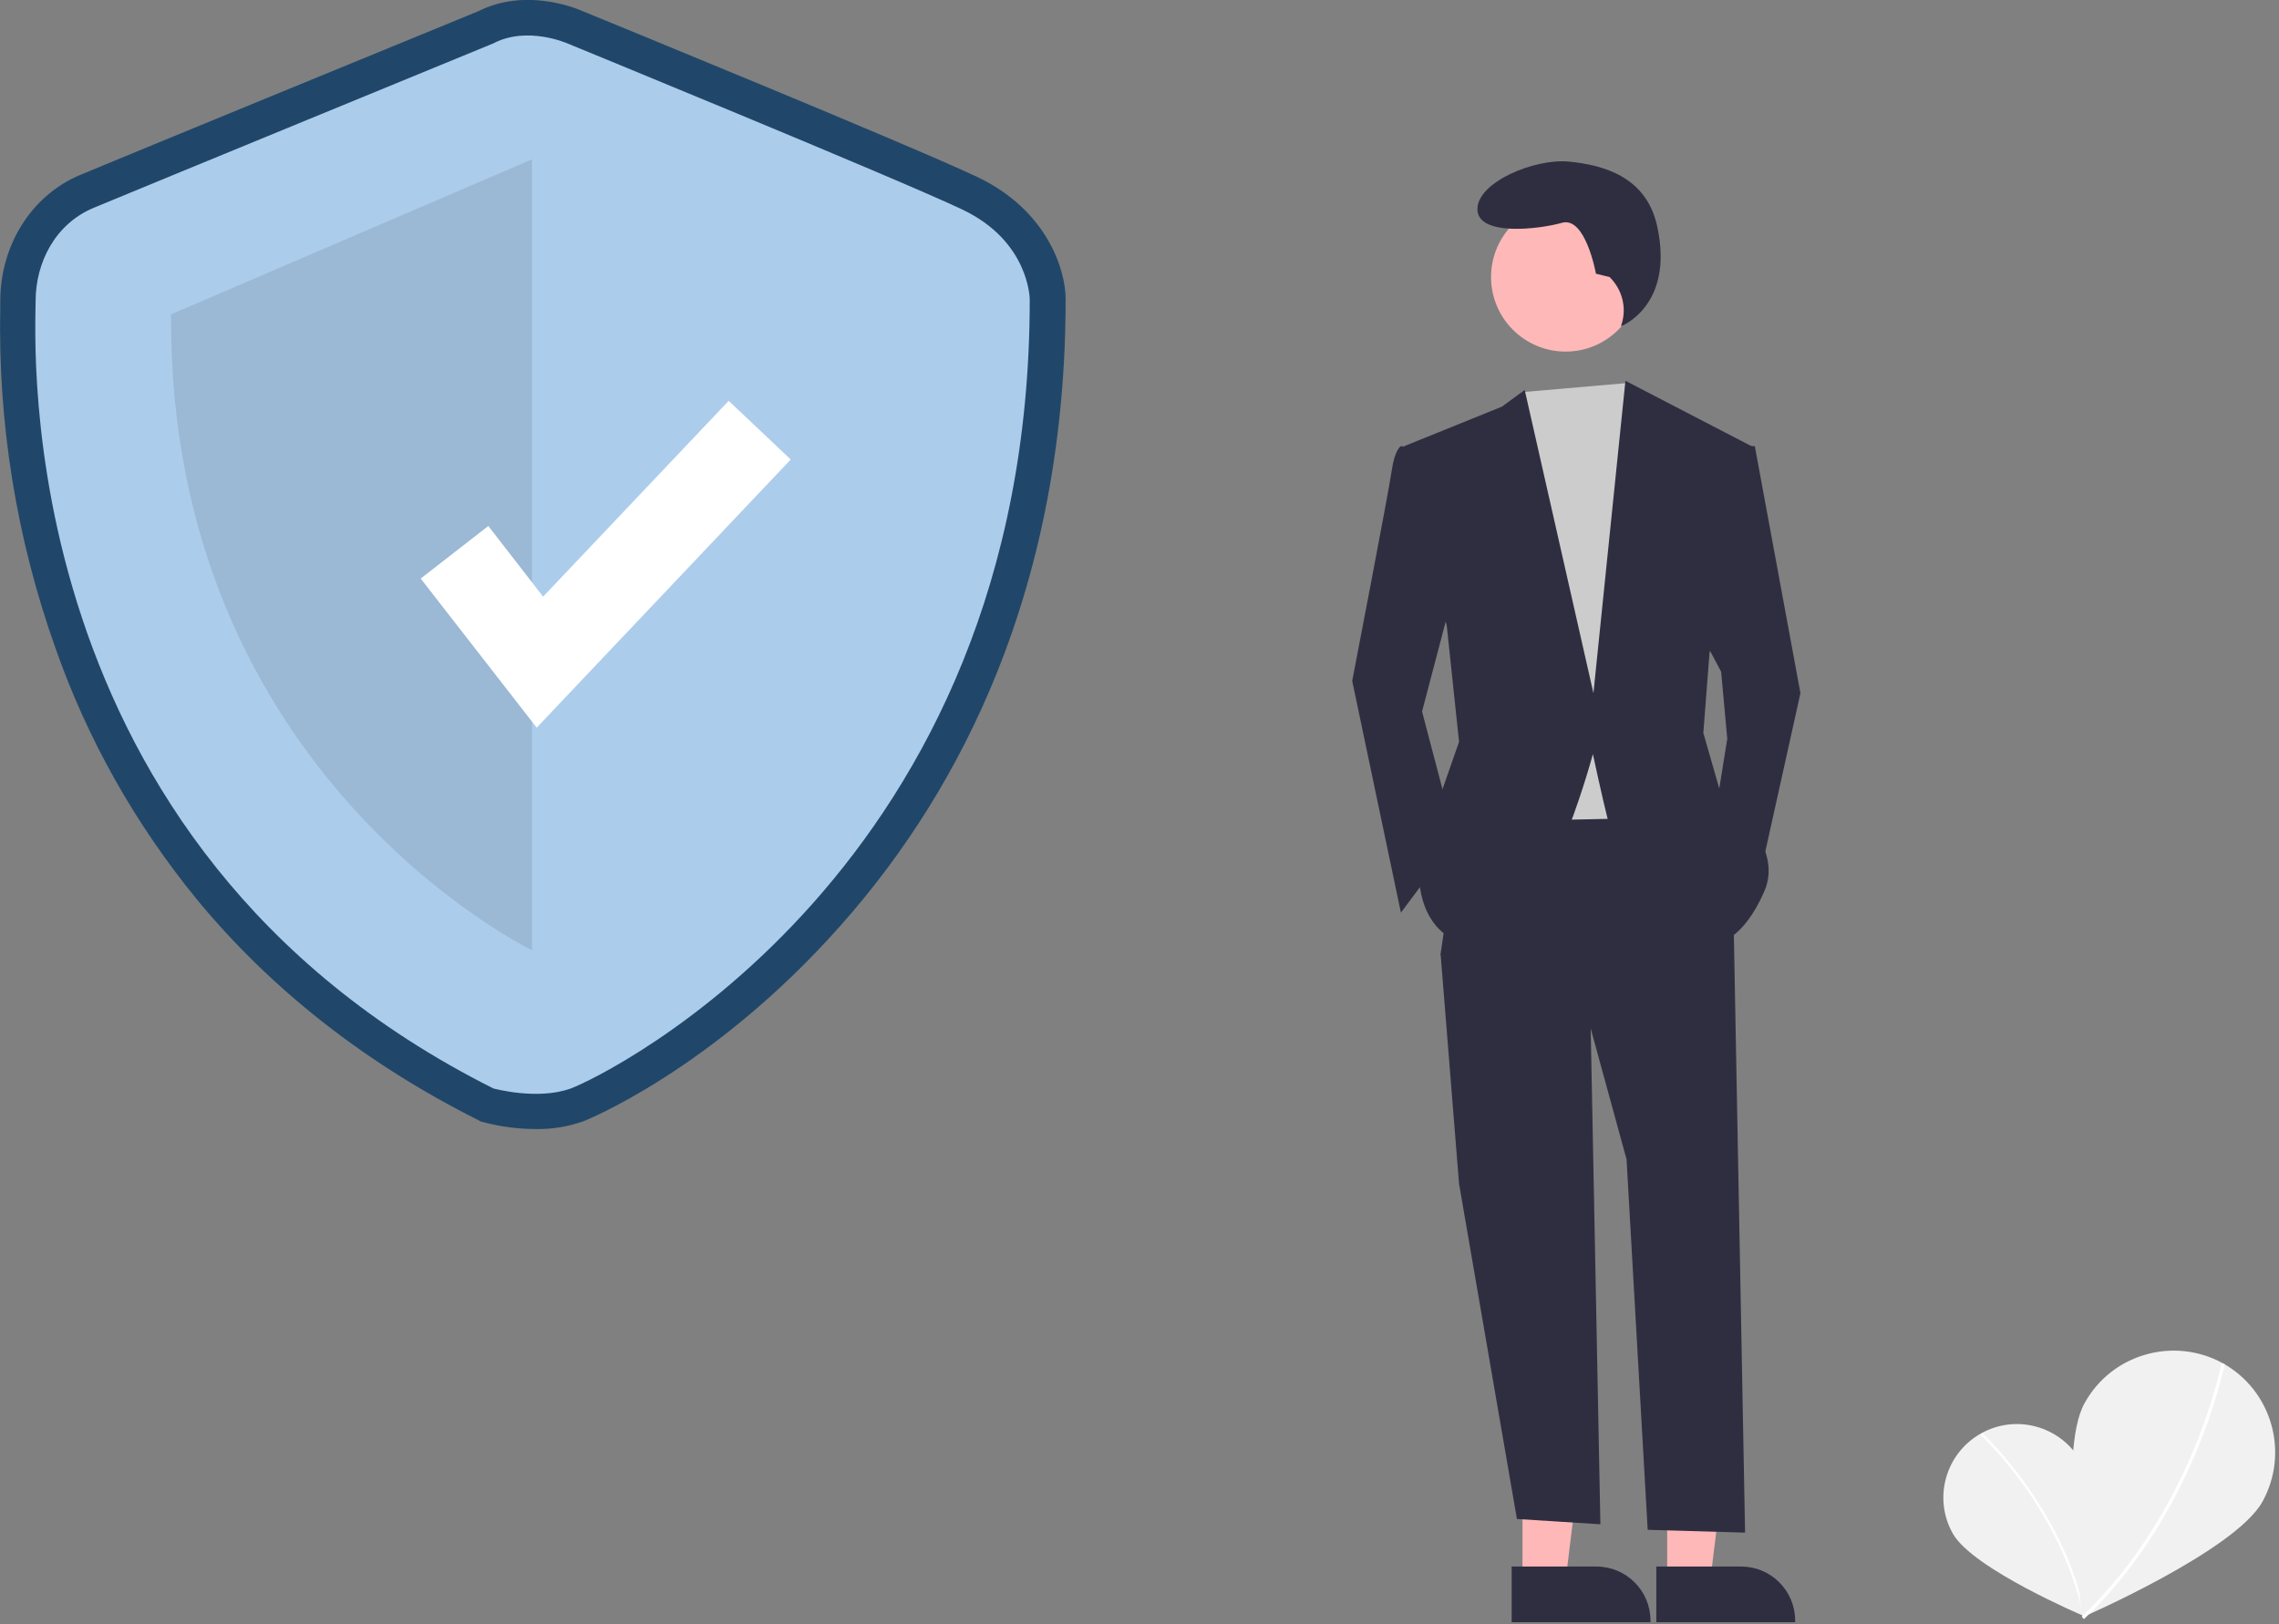 <?xml version="1.0" encoding="UTF-8"?>
<svg id="ff41f38c-6ef4-4d72-b305-d437d63a9edd" xmlns="http://www.w3.org/2000/svg" version="1.1" viewBox="0 0 819.1 584">
  <rect x="0" y="0" width="819.1" height="584" fill="#808080" stroke="none"/>
  <defs>
    <style>
      .cls-1 {
        fill: #ffb8b8;
      }

      .cls-1, .cls-2, .cls-3, .cls-4, .cls-5, .cls-6, .cls-7, .cls-8 {
        stroke-width: 0px;
      }

      .cls-2 {
        fill: #204769;
      }

      .cls-3 {
        fill: #000;
        isolation: isolate;
        opacity: .1;
      }

      .cls-4 {
        fill: #2f2e41;
      }

      .cls-5 {
        fill: #ccc;
      }

      .cls-6 {
        fill: #fff;
      }

      .cls-7 {
        fill: #f1f1f1;
      }

      .cls-8 {
        fill: #acccec;
      }
    </style>
  </defs>
  <path class="cls-7" d="M747.9,525.4c7.2,12.7,1.1,55.6,1.1,55.6,0,0-39.9-16.9-47.1-29.6-7.2-12.7-2.7-28.8,10-36s28.8-2.7,36,10Z"/>
  <path class="cls-6" d="M749.6,580.9l-.8.2c-8.2-38.8-36.7-65.1-37-65.3l.6-.6c.2.2,29,26.6,37.2,65.7h0Z"/>
  <path class="cls-7" d="M813.2,539.8c-9.7,17.7-64.7,41.6-64.7,41.6,0,0-9.1-59.3.7-76.9,9.7-17.7,32-24.1,49.7-14.4,17.6,9.8,24,32,14.3,49.7Z"/>
  <path class="cls-6" d="M749,582.1l-.8-.9c39.8-37.8,50.1-90.4,50.2-91l1.2.2c-.2.6-10.6,53.7-50.6,91.7h0Z"/>
  <path class="cls-2" d="M192.6,405.9c-6.3,0-12.6-.8-18.6-2.4l-1.2-.3-1.1-.6c-40.2-20.2-74.2-46.8-100.9-79.2-22.1-27-39.4-57.6-50.9-90.5C5.9,193.6-.8,152,.1,110.3v-2c0-20.3,11.3-38.1,28.7-45.4C42.1,57.3,163.2,7.6,172,4c16.5-8.3,34.1-1.4,36.9-.2,6.3,2.6,118.3,48.4,142.5,59.9,24.9,11.9,31.6,33.2,31.6,43.9,0,48.6-8.4,94-25,135-13.4,33.2-32.4,63.8-56.2,90.5-45.8,51.6-91.7,69.9-92.1,70-5.6,2-11.3,2.9-17.1,2.8h0ZM181.8,379.2c4,.9,13.1,2.2,19.1.1,7.6-2.8,46-22.7,81.8-63,49.6-55.8,74.7-125.9,74.7-208.4-.1-1.7-1.3-13.6-17.1-21.1-23.7-11.3-140.1-58.9-141.3-59.4h-.3c-2.4-1.1-10.2-3.3-15.6-.5l-1.1.5c-1.3.5-129.9,53.3-143.6,59.1-9.6,4-13,13.9-13,21.8v2.5c-1,56.4,12.1,195.3,156.4,268.4h0Z"/>
  <path class="cls-8" d="M177.3,15.6S47.6,68.9,33.7,74.7s-20.9,19.7-20.9,33.6S2.4,303.6,177.3,391.3c0,0,15.9,4.4,27.9,0s164.9-78.5,164.9-283.6c0,0,0-20.9-24.3-32.4S203.9,15.6,203.9,15.6c0,0-14.4-6.4-26.6,0h0Z"/>
  <path class="cls-3" d="M191.2,57.3v284.3S60.3,278.6,61.5,113l129.7-55.7Z"/>
  <path class="cls-6" d="M192.9,261.6l-41.7-53.6,24.3-18.9,19.7,25.4,66.7-70.4,22.3,21.1-91.3,96.4Z"/>
  <path class="cls-1" d="M547.2,568.2h15.5l7.3-59.6h-22.8v59.6Z"/>
  <path class="cls-4" d="M543.3,563.2h30.5c10.7,0,19.4,8.7,19.4,19.4v.6h-49.9v-20Z"/>
  <path class="cls-1" d="M599.2,568.2h15.5l7.3-59.6h-22.8v59.6Z"/>
  <path class="cls-4" d="M595.3,563.2h30.5c10.7,0,19.4,8.7,19.4,19.4v.6h-49.9v-20ZM571.5,358.8l3.7,189.2-30-1.9-20.8-120.5-6.6-82.2,53.7,15.4Z"/>
  <path class="cls-4" d="M623,327l4.2,224-35-1-7.6-133.2-13.2-48.2-53.7-25.2,8.8-60.3,78.9-1.1,17.6,45h0Z"/>
  <circle class="cls-1" cx="562.7" cy="99.6" r="26.8"/>
  <path class="cls-5" d="M584.9,137.7l4.1,6.3,11,30.6-8.8,119.5-51.5,1.1-6.5-137,13.7-17.2,38-3.3Z"/>
  <path class="cls-4" d="M512.3,161.5l-8.8-1.1s-2.2,1.1-3.3,8.8-14.2,75.6-14.2,75.6l17.5,83.3,19.7-26.3-12.1-46,12.1-46-10.9-48.3h0ZM624.1,160.4h6.6l16.4,88.8-15.3,69-15.4-25.2,4.4-27.4-2.2-24.1-7.6-14.3,13.1-66.8ZM578.5,99.6l-4.9-1.2s-3.7-20.7-12.2-18.3-30.4,4.9-30.4-4.9,20.7-18.3,32.9-17.1,27.8,5.3,31.7,23.2c6.3,28.7-13,36-13,36l.3-1c1.8-6,0-12.4-4.4-16.7Z"/>
  <path class="cls-4" d="M504.7,160.4l35.1-14.2,8.2-6,24.7,109,11.5-112.3,45.5,23.6-15.3,74.5-2.2,28.5,6.6,23s23,16.4,15.3,34-16.6,18.5-16.6,18.5c0,0-37.3-35.1-39.5-43.8s-5.5-24.1-5.5-24.1c0,0-18.6,70.1-40.5,69s-21.9-24.1-21.9-24.1l5.5-24.1,8.8-25.2-4.4-41.6-15.3-64.7h0Z"/>
</svg>
